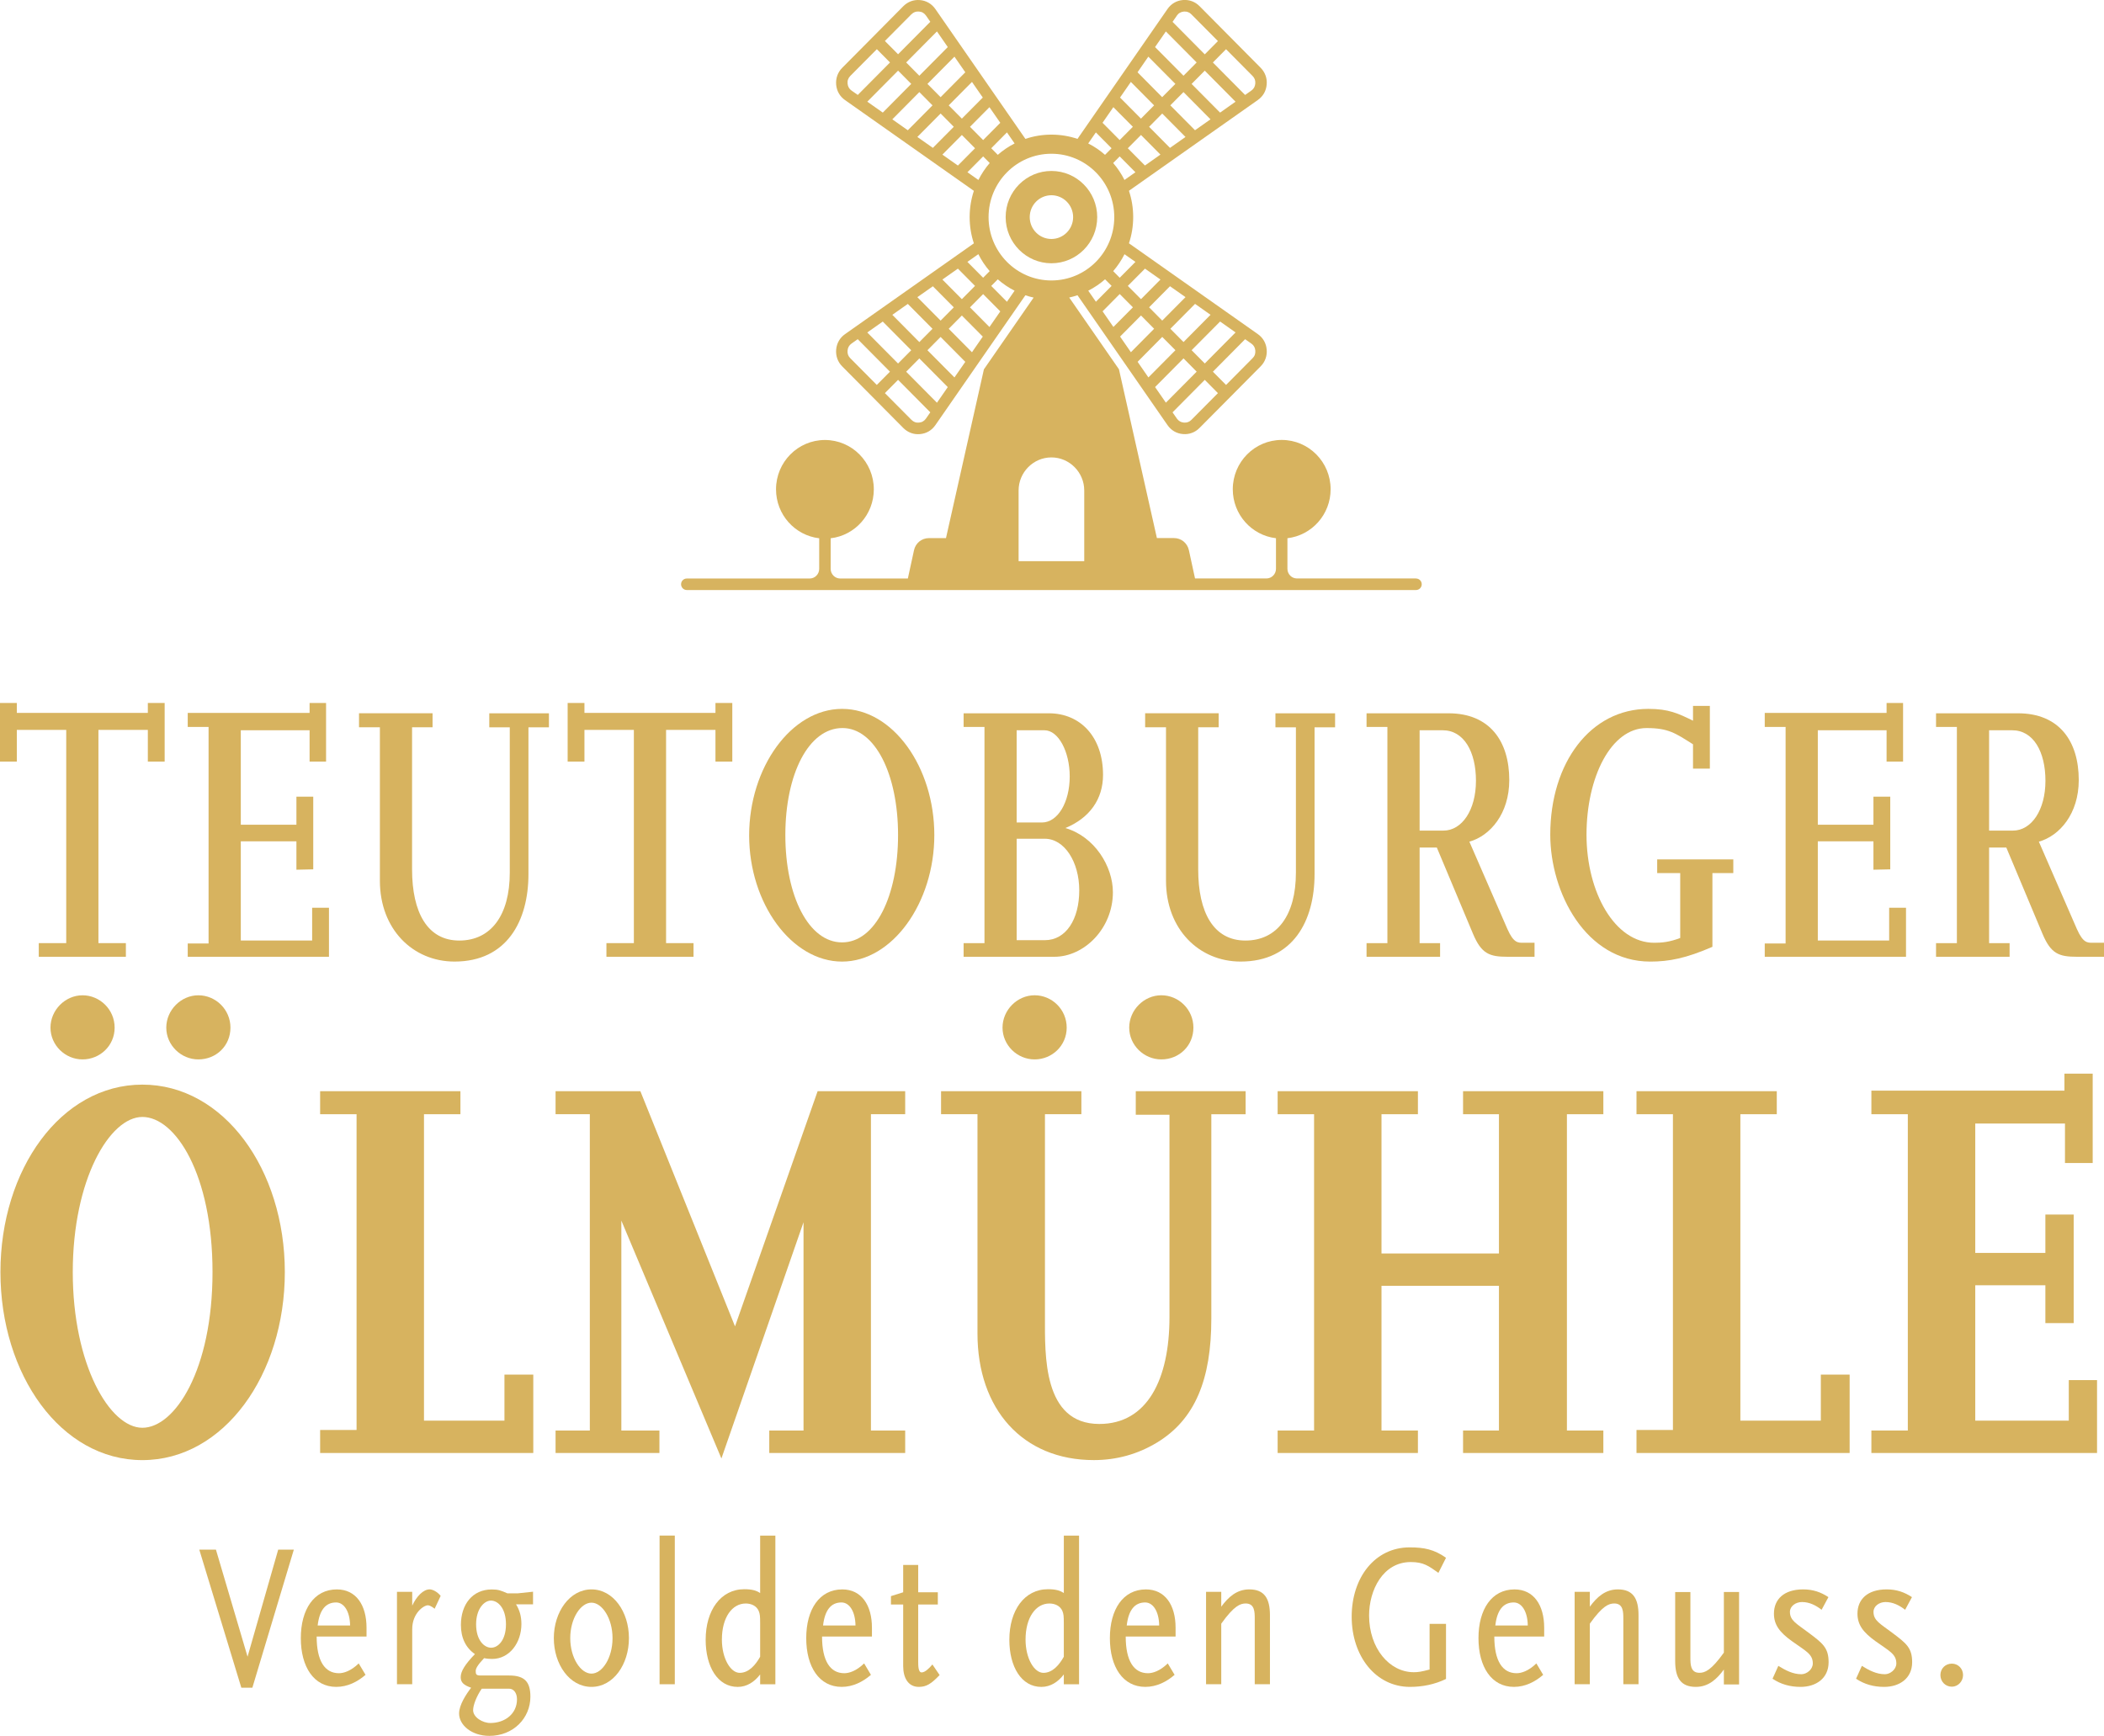 <?xml version="1.0" encoding="UTF-8"?><svg id="a" xmlns="http://www.w3.org/2000/svg" viewBox="0 0 961.92 793.7"><defs><style>.b{fill:#d7b35f;}</style></defs><polygon class="b" points="67.59 321.43 67.59 325.97 7.69 325.97 7.69 321.43 0 321.43 0 348.24 7.69 348.24 7.69 333.74 30.28 333.74 30.28 431.24 17.73 431.24 17.73 437.48 57.55 437.48 57.55 431.24 45 431.24 45 333.74 67.59 333.74 67.59 348.24 75.28 348.24 75.28 321.43 67.59 321.43"/><polygon class="b" points="85.83 437.48 85.83 431.41 95.36 431.41 95.36 332.38 85.83 332.38 85.83 325.98 141.54 325.98 141.54 321.43 149.07 321.43 149.07 348.24 141.54 348.24 141.54 333.91 110.09 333.91 110.09 377.09 135.52 377.09 135.52 364.27 143.21 364.27 143.21 397.5 135.52 397.67 135.52 384.68 110.09 384.68 110.09 430.05 142.71 430.05 142.71 415.05 150.4 415.05 150.4 437.48 85.83 437.48"/><path class="b" d="M241.6,332.55v67.14c0,21.42-9.87,39.98-33.8,39.98-19.08,0-34.12-14.84-34.12-36.94v-70.18h-9.54v-6.41h33.62v6.41h-9.37v64.95c0,19.74,7.04,32.56,21.58,32.56s23.09-11.64,23.09-31.04v-66.46h-9.37v-6.41h27.27v6.41h-9.36Z"/><polygon class="b" points="327.1 348.24 327.1 333.74 304.52 333.74 304.52 431.24 317.07 431.24 317.07 437.48 277.25 437.48 277.25 431.24 289.8 431.24 289.8 333.74 267.2 333.74 267.2 348.24 259.52 348.24 259.52 321.43 267.2 321.43 267.2 325.97 327.1 325.97 327.1 321.43 334.8 321.43 334.8 348.24 327.1 348.24"/><path class="b" d="M384.99,439.68c-23.09,0-42.49-26.66-42.49-57.69s19.24-57.86,42.49-57.86,42.17,26.64,42.17,57.69-19.24,57.86-42.17,57.86m.17-106.79c-15.4,0-26.11,20.92-26.11,48.93s10.71,49.08,25.93,49.08,25.6-21.25,25.6-49.08-10.54-48.93-25.43-48.93"/><path class="b" d="M482.05,437.48h-41.5v-6.24h9.54v-98.85h-9.54v-6.24h38.98c14.39,0,24.76,10.8,24.76,28.17,0,11.14-6.18,19.75-17.23,24.3,13.38,3.87,21.74,17.53,21.74,29.34,0,16.54-13.05,29.52-26.76,29.52m-4.52-103.57h-12.72v42.17h11.54c7.2,0,12.72-9.11,12.72-21.09,0-11.3-5.18-21.08-11.54-21.08m.17,49.6h-12.88v46.38h12.88c9.7,0,15.73-9.6,15.73-22.76s-6.86-23.62-15.73-23.62"/><path class="b" d="M601,332.55v67.14c0,21.42-9.87,39.98-33.8,39.98-19.06,0-34.12-14.84-34.12-36.94v-70.18h-9.54v-6.41h33.62v6.41h-9.36v64.95c0,19.74,7.03,32.56,21.59,32.56s23.08-11.64,23.08-31.04v-66.46h-9.36v-6.41h27.27v6.41h-9.37Z"/><path class="b" d="M689.18,437.48c-8.19,0-11.88-1.35-15.72-10.45l-16.56-39.49h-7.87v43.7h9.36v6.24h-33.62v-6.24h9.53v-98.85h-9.53v-6.24h37.47c18.9,0,27.78,12.82,27.78,30.53,0,15.36-8.71,25.48-18.24,28.17l17.4,39.98c2.85,6.41,4.85,6.24,7.2,6.24h5.19v6.41h-12.39Zm-29.61-103.57h-10.54v45.88h10.87c8.53,0,14.89-9.44,14.89-22.77s-5.52-23.11-15.22-23.11"/><path class="b" d="M782.89,399.19v33.74c-12.05,5.23-19.75,6.75-28.44,6.75-29.45,0-45.69-31.54-45.69-58.03,0-32.9,18.42-57.52,44.84-57.52,9.21,0,13.55,2.03,20.42,5.4v-6.76h7.7v28.68h-7.7v-11.13c-8.03-5.06-11.21-7.42-21.25-7.42-16.23,0-27.44,22.45-27.44,48.76s12.89,49.42,30.96,49.42c3.51,0,7.02-.33,11.88-2.19v-29.69h-10.53v-6.24h34.8v6.24h-9.54Z"/><polygon class="b" points="806.82 437.48 806.82 431.41 816.35 431.41 816.35 332.38 806.82 332.38 806.82 325.98 862.52 325.98 862.52 321.43 870.06 321.43 870.06 348.24 862.52 348.24 862.52 333.91 831.08 333.91 831.08 377.09 856.51 377.09 856.51 364.27 864.2 364.27 864.2 397.5 856.51 397.67 856.51 384.68 831.08 384.68 831.08 430.05 863.7 430.05 863.7 415.05 871.4 415.05 871.4 437.48 806.82 437.48"/><path class="b" d="M949.54,437.48c-8.19,0-11.88-1.35-15.72-10.45l-16.56-39.49h-7.87v43.7h9.37v6.24h-33.63v-6.24h9.53v-98.85h-9.53v-6.24h37.47c18.9,0,27.78,12.82,27.78,30.53,0,15.36-8.71,25.48-18.24,28.17l17.4,39.98c2.85,6.41,4.85,6.24,7.2,6.24h5.19v6.41h-12.39Zm-29.61-103.57h-10.54v45.88h10.87c8.53,0,14.89-9.44,14.89-22.77s-5.52-23.11-15.22-23.11"/><path class="b" d="M65.08,667.63C27.79,667.63,.2,628.53,.2,581.66s27.6-85.72,64.89-85.72,65.13,38.86,65.13,85.72-27.84,85.97-65.13,85.97m-27.36-183.22c-7.95,0-14.65-6.52-14.65-14.53s6.71-14.79,14.65-14.79,14.68,6.52,14.68,14.79-6.71,14.53-14.68,14.53m27.36,26.31c-14.92,0-31.82,28.58-31.82,70.94s16.9,71.18,31.82,71.18,32.07-26.56,32.07-71.18-16.91-70.94-32.07-70.94m25.6-26.31c-7.95,0-14.67-6.52-14.67-14.53s6.72-14.79,14.67-14.79,14.67,6.52,14.67,14.79-6.47,14.53-14.67,14.53"/><polygon class="b" points="146.36 664.37 146.36 653.85 163.02 653.85 163.02 509.47 146.36 509.47 146.36 498.94 210.5 498.94 210.5 509.47 193.84 509.47 193.84 649.58 230.63 649.58 230.63 628.53 243.81 628.53 243.81 664.37 146.36 664.37"/><polygon class="b" points="351.7 664.37 351.7 654.1 367.36 654.1 367.36 558.85 329.82 666.88 284.07 558.1 284.07 654.1 301.48 654.1 301.48 664.37 254 664.37 254 654.1 269.66 654.1 269.66 509.47 254 509.47 254 498.94 292.77 498.94 336.04 606.48 373.81 498.94 413.84 498.94 413.84 509.47 398.18 509.47 398.18 654.1 413.84 654.1 413.84 664.37 351.7 664.37"/><path class="b" d="M553.8,509.47v93.49c0,27.82-7.45,46.12-24.86,56.65-8.7,5.27-18.4,8.01-28.85,8.01-32.57,0-53.2-23.3-53.2-57.89v-100.26h-16.65v-10.53h64.15v10.53h-16.65v92.75c0,17.29-1,48.88,24.86,48.88,21.88,0,32.07-20.31,32.07-48.88v-92.5h-15.41v-10.77h50.22v10.53h-15.66Zm-80.79-25.06c-7.96,0-14.67-6.52-14.67-14.54s6.7-14.79,14.67-14.79,14.67,6.52,14.67,14.79-6.72,14.54-14.67,14.54m57.93,0c-7.96,0-14.68-6.52-14.68-14.54s6.72-14.79,14.68-14.79,14.67,6.52,14.67,14.79-6.47,14.54-14.67,14.54"/><polygon class="b" points="668.89 664.37 668.89 654.1 685.3 654.1 685.3 587.93 631.6 587.93 631.6 654.1 648.25 654.1 648.25 664.37 584.12 664.37 584.12 654.1 600.78 654.1 600.78 509.47 584.12 509.47 584.12 498.94 648.25 498.94 648.25 509.47 631.6 509.47 631.6 573.15 685.3 573.15 685.3 509.47 668.89 509.47 668.89 498.94 733.03 498.94 733.03 509.47 716.37 509.47 716.37 654.1 733.03 654.1 733.03 664.37 668.89 664.37"/><polygon class="b" points="748.18 664.37 748.18 653.85 764.84 653.85 764.84 509.47 748.18 509.47 748.18 498.94 812.32 498.94 812.32 509.47 795.67 509.47 795.67 649.58 832.46 649.58 832.46 628.53 845.63 628.53 845.63 664.37 748.18 664.37"/><polygon class="b" points="855.57 664.37 855.57 654.1 872.23 654.1 872.23 509.47 855.57 509.47 855.57 498.69 943.83 498.69 943.83 490.92 956.75 490.92 956.75 531.78 944.08 531.78 944.08 513.73 903.06 513.73 903.06 572.89 935.12 572.89 935.12 555.35 948.06 555.35 948.06 604.98 935.12 604.98 935.12 587.68 903.06 587.68 903.06 649.58 945.82 649.58 945.82 631.04 958.74 631.04 958.74 664.37 855.57 664.37"/><polygon class="b" points="115.38 771.69 110.33 771.69 91.11 708.56 98.72 708.56 113.18 757.51 127.19 708.56 134.34 708.56 115.38 771.69"/><path class="b" d="M144.77,748.29c0,11.19,3.75,16.78,10.17,16.78,2.11,0,5.4-.93,9.06-4.48l3.12,5.22c-3.66,3.18-8.24,5.51-13.38,5.51-10.25,0-16.21-9.14-16.21-22.29s6.05-22.28,16.48-22.28c8.79,0,13.56,7.18,13.56,17.53v4.01h-22.8Zm8.89-15.58c-4.76,0-7.61,3.45-8.43,10.54h14.83c-.09-6.53-2.84-10.54-6.41-10.54"/><path class="b" d="M198.71,735.6s-1.83-1.59-3.12-1.59c-1.82,0-7.13,3.55-7.13,10.91v25.18h-6.97v-42.25h6.97v6.34c1.92-4.2,5.03-7.46,7.97-7.46,1.28,0,3.48,1.03,5.03,2.98l-2.75,5.88Z"/><path class="b" d="M235.9,733.55c1.73,2.7,2.48,5.7,2.48,9.04,0,8.49-5.41,15.95-13.38,15.95-1.11,0-2.38-.09-3.67-.36-3.02,3.18-3.84,4.76-3.84,5.87,0,1.41,.18,2.06,2.11,2.06h13.18c7.15,0,9.71,2.98,9.71,9.7,0,9.79-7.79,17.91-18.77,17.91-7.97,0-13.83-4.85-13.83-10.25,0-3.93,3.29-8.87,5.5-11.76-3.4-1.22-4.76-2.43-4.76-4.84,0-2.7,2.01-5.89,6.5-10.54-4.21-2.89-6.41-7.47-6.41-13.33,0-9.43,5.32-16.23,14.1-16.23,3.04,0,4.13,.46,7.15,1.77h4.77l6.96-.74v5.78h-7.78Zm-3.12,38.61h-12.54c-2.28,3.26-3.94,7.46-3.94,9.8,0,3.26,4.31,5.87,7.88,5.87,6.68,0,12.18-4.2,12.18-10.83,0-2.98-1.56-4.85-3.58-4.85m-8.33-40.29c-3.12,0-6.78,3.83-6.78,10.83,0,7.37,3.75,10.72,6.87,10.72s6.78-3.36,6.78-10.72-3.67-10.83-6.87-10.83"/><path class="b" d="M270.42,771.32c-10.07,0-17.22-10.36-17.22-22.29s7.24-22.29,17.22-22.29,17.12,10.26,17.12,22.29-7.15,22.29-17.12,22.29m0-38.51c-4.94,0-9.71,7.18-9.71,16.22s4.77,16.22,9.71,16.22,9.62-7.18,9.62-16.22-4.77-16.22-9.62-16.22"/><rect class="b" x="301.55" y="702.13" width="6.96" height="67.98"/><path class="b" d="M347.53,770.11v-4.48c-2.57,3.37-6.05,5.7-10.25,5.7-9.17,0-14.66-9.23-14.66-21.55,0-13.43,6.87-23.12,17.68-23.12,3.39,0,5.49,.56,7.23,1.76v-26.28h6.96v67.98h-6.96Zm0-27.88c0-3.27-.09-4.2-.64-5.59-1.01-2.42-3.48-3.45-5.95-3.45-6.14,0-10.9,6.25-10.9,16.51,0,8.57,3.93,15.2,8.15,15.2s7.32-3.74,9.34-7.36v-15.29Z"/><path class="b" d="M375.83,748.29c0,11.19,3.75,16.78,10.17,16.78,2.11,0,5.4-.93,9.07-4.48l3.11,5.22c-3.66,3.18-8.24,5.51-13.37,5.51-10.25,0-16.21-9.14-16.21-22.29s6.05-22.28,16.48-22.28c8.79,0,13.56,7.18,13.56,17.53v4.01h-22.81Zm8.89-15.58c-4.77,0-7.6,3.45-8.43,10.54h14.83c-.09-6.53-2.84-10.54-6.41-10.54"/><path class="b" d="M420.07,771.32c-4.77,0-7.15-4.01-7.15-9.51v-28.16h-5.59v-3.83l5.59-1.76v-12.49h6.87v12.49h8.97v5.59h-8.97v26.12c0,1.77,0,4.93,1.55,4.93,1.47,0,3.21-1.58,4.95-3.63l3.29,4.84c-3.84,4.01-6.03,5.41-9.52,5.41"/><path class="b" d="M486.36,770.11v-4.48c-2.56,3.37-6.04,5.7-10.25,5.7-9.16,0-14.65-9.23-14.65-21.55,0-13.43,6.86-23.12,17.68-23.12,3.39,0,5.48,.56,7.23,1.76v-26.28h6.96v67.98h-6.96Zm0-27.88c0-3.27-.09-4.2-.64-5.59-1.01-2.42-3.48-3.45-5.95-3.45-6.13,0-10.9,6.25-10.9,16.51,0,8.57,3.93,15.2,8.16,15.2s7.31-3.74,9.33-7.36v-15.29Z"/><path class="b" d="M514.66,748.29c0,11.19,3.75,16.78,10.17,16.78,2.11,0,5.4-.93,9.06-4.48l3.12,5.22c-3.66,3.18-8.25,5.51-13.38,5.51-10.26,0-16.21-9.14-16.21-22.29s6.05-22.28,16.48-22.28c8.79,0,13.56,7.18,13.56,17.53v4.01h-22.81Zm8.89-15.58c-4.76,0-7.61,3.45-8.43,10.54h14.84c-.09-6.53-2.84-10.54-6.41-10.54"/><path class="b" d="M573.65,770.11v-29.93c0-3.08,0-7-4.13-7-2.47,0-5.31,1.03-11.18,9.23v27.7h-6.95v-42.25h6.95v6.8c3.21-4.38,7.06-7.92,12.82-7.92,6.87,0,9.44,4.1,9.44,11.83v31.53h-6.95Z"/><path class="b" d="M644.62,771.32c-15.66,0-26.65-14.07-26.65-32.08s10.71-31.71,26.47-31.71c6.68,0,11.26,.93,16.66,4.76l-3.48,6.89c-4.49-3.17-6.78-4.94-12.64-4.94-12.73,0-19.05,12.87-19.05,24.44,0,14.92,9.25,25.93,20.43,25.93,1.92,0,3.29-.19,7.23-1.22v-20.89h7.51v25.19c-5.13,2.51-10.8,3.63-16.48,3.63"/><path class="b" d="M683.18,748.29c0,11.19,3.75,16.78,10.17,16.78,2.1,0,5.4-.93,9.06-4.48l3.11,5.22c-3.66,3.18-8.24,5.51-13.37,5.51-10.26,0-16.21-9.14-16.21-22.29s6.03-22.28,16.48-22.28c8.79,0,13.56,7.18,13.56,17.53v4.01h-22.81Zm8.89-15.58c-4.77,0-7.61,3.45-8.43,10.54h14.84c-.09-6.53-2.84-10.54-6.41-10.54"/><path class="b" d="M742.16,770.11v-29.93c0-3.08,0-7-4.13-7-2.48,0-5.33,1.03-11.18,9.23v27.7h-6.95v-42.25h6.95v6.8c3.21-4.38,7.05-7.92,12.82-7.92,6.87,0,9.44,4.1,9.44,11.83v31.53h-6.95Z"/><path class="b" d="M788.13,770.2v-6.81c-3.21,4.39-7.05,7.93-12.82,7.93-6.87,0-9.44-4.11-9.44-11.85v-31.52h6.96v29.93c0,3.08,0,7,4.13,7,2.46,0,5.31-1.03,11.17-9.23v-27.71h6.95v42.25h-6.95Z"/><path class="b" d="M823.2,771.32c-4.86,0-9.07-1.22-12.82-3.73l2.65-5.88c3.31,2.05,6.69,3.82,10.54,3.82,2.38,0,5.22-2.15,5.22-4.94,0-4.39-3.48-5.79-9.53-10.17-5.58-4.01-8.24-7.45-8.24-12.59,0-6.53,4.57-11.09,13.36-11.09,4.59,0,8.15,1.3,11.55,3.54l-3.12,5.78c-2.65-2.05-5.58-3.54-8.97-3.54-2.84,0-5.51,1.86-5.51,4.49,0,4,3.04,5.4,8.61,9.59,6.33,4.76,9.07,6.81,9.07,13.43,0,7.47-5.85,11.29-12.82,11.29"/><path class="b" d="M861.39,771.32c-4.85,0-9.07-1.22-12.82-3.73l2.65-5.88c3.3,2.05,6.68,3.82,10.54,3.82,2.38,0,5.22-2.15,5.22-4.94,0-4.39-3.48-5.79-9.53-10.17-5.58-4.01-8.24-7.45-8.24-12.59,0-6.53,4.58-11.09,13.36-11.09,4.59,0,8.15,1.3,11.55,3.54l-3.12,5.78c-2.65-2.05-5.58-3.54-8.97-3.54-2.84,0-5.49,1.86-5.49,4.49,0,4,3.03,5.4,8.6,9.59,6.32,4.76,9.07,6.81,9.07,13.43,0,7.47-5.85,11.29-12.82,11.29"/><path class="b" d="M892.35,771.23c-2.93,0-5.22-2.33-5.22-5.32s2.29-5.22,5.22-5.22,5.13,2.33,5.13,5.22-2.3,5.32-5.13,5.32"/><path class="b" d="M495.7,256.6h-30.01v-32.33c0-8.32,6.76-15.12,15-15.12s15.01,6.81,15.01,15.12v32.33Zm-43.74-157.33c0-16,12.87-28.97,28.73-28.97s28.74,12.97,28.74,28.97-12.87,28.97-28.74,28.97-28.73-12.97-28.73-28.97m8.4,38.71l-7.18-7.24,2.99-3.02c2.33,2.04,4.91,3.8,7.69,5.21l-3.5,5.05Zm-8,11.54l-8.9-8.98,6.02-6.07,7.84,7.91-4.96,7.15Zm-7.99,11.54l-10.63-10.72,6.01-6.07,9.57,9.64-4.95,7.15Zm-8.01,11.53l-12.35-12.45,6.02-6.07,11.29,11.38-4.96,7.14Zm-8,11.55l-14.07-14.18,6.01-6.07,13.01,13.11-4.95,7.15Zm-5.01,7.24c-.38,.55-.85,.98-1.39,1.3-.51,.31-1.12,.49-1.81,.55-.69,.06-1.32-.01-1.89-.23-.55-.2-1.08-.55-1.58-1.05l-12.12-12.2,6.03-6.07,14.73,14.85-1.97,2.84Zm-34.6-27.58c-.48-.48-.84-1.02-1.04-1.59-.21-.58-.28-1.22-.22-1.91,.05-.68,.25-1.31,.54-1.83,.31-.54,.74-1.01,1.3-1.4l2.81-1.98,14.74,14.86-6.02,6.06-12.12-12.22Zm14.84-16.77l13.01,13.11-6.02,6.07-14.08-14.19,7.09-4.99Zm11.45-8.07l11.29,11.38-6.02,6.07-12.35-12.46,7.08-4.99Zm11.45-8.07l9.57,9.64-6.02,6.07-10.64-10.72,7.09-4.98Zm11.45-8.06l7.83,7.9-6.02,6.06-8.9-8.97,7.09-4.99Zm9.36-6.6c1.4,2.8,3.14,5.4,5.17,7.74l-3,3.02-7.19-7.25,5.01-3.52Zm-5.01-37.47l7.19-7.24,3,3.02c-2.03,2.35-3.77,4.96-5.17,7.75l-5.01-3.53Zm-11.44-8.07l8.9-8.97,6.02,6.07-7.83,7.9-7.09-4.99Zm-11.45-8.07l10.64-10.72,6.02,6.07-9.57,9.64-7.09-4.99Zm-11.44-8.06l12.35-12.46,6.02,6.08-11.29,11.38-7.08-4.99Zm-11.45-8.07l14.08-14.19,6.02,6.06-13.01,13.12-7.09-4.99Zm-7.17-5.05c-.56-.39-.99-.86-1.3-1.41-.3-.52-.49-1.14-.54-1.83-.07-.69,0-1.33,.22-1.9,.2-.57,.56-1.11,1.04-1.6l12.12-12.21,6.02,6.07-14.74,14.85-2.81-1.97Zm27.34-34.89c.49-.5,1.03-.85,1.58-1.05,.57-.21,1.21-.28,1.89-.23,.69,.07,1.3,.24,1.81,.55,.53,.31,1.01,.75,1.39,1.3l1.97,2.84-14.73,14.85-6.03-6.07,12.12-12.21Zm11.68,7.82l4.95,7.15-13.01,13.11-6.01-6.07,14.07-14.19Zm12.96,18.68l-11.29,11.38-6.02-6.07,12.35-12.45,4.96,7.14Zm8,11.55l-9.57,9.64-6.01-6.06,10.63-10.72,4.95,7.14Zm8,11.55l-7.84,7.9-6.02-6.07,8.9-8.97,4.96,7.15Zm6.54,9.44c-2.78,1.41-5.36,3.16-7.69,5.21l-2.99-3.02,7.18-7.24,3.5,5.05Zm37.15-5.05l7.18,7.24-2.99,3.02c-2.32-2.05-4.89-3.8-7.69-5.21l3.5-5.05Zm8-11.54l8.92,8.97-6.03,6.07-7.84-7.9,4.95-7.15Zm8-11.54l10.62,10.72-6,6.06-9.57-9.64,4.95-7.14Zm7.99-11.55l12.36,12.45-6.03,6.07-11.27-11.38,4.93-7.14Zm8.01-11.54l14.08,14.19-6.01,6.07-13.01-13.11,4.95-7.15Zm5.02-7.23c.38-.55,.85-1,1.39-1.3,.52-.31,1.13-.49,1.81-.55,.69-.06,1.32,.02,1.89,.23,.56,.2,1.1,.55,1.58,1.05l12.12,12.21-6.02,6.07-14.73-14.86,1.97-2.83Zm34.6,27.57c.49,.49,.85,1.03,1.05,1.6,.2,.57,.27,1.22,.22,1.9-.07,.69-.25,1.3-.54,1.84-.31,.54-.74,1.01-1.31,1.4l-2.81,1.97-14.73-14.85,6.01-6.07,12.11,12.21Zm-14.83,16.78l-13.02-13.12,6.02-6.06,14.07,14.19-7.07,4.99Zm-11.45,8.07l-11.29-11.38h-.02l6.03-6.08,12.35,12.46-7.08,4.99Zm-11.45,8.06l-9.55-9.64,6-6.07,10.64,10.72-7.09,4.99Zm-11.44,8.07l-7.85-7.9,6.03-6.07,8.89,8.97-7.08,4.99Zm-9.37,6.6c-1.4-2.8-3.14-5.41-5.17-7.75l2.99-3.02,7.18,7.24-5.01,3.53Zm5.01,37.46l-7.18,7.25-2.99-3.02c2.02-2.35,3.77-4.95,5.17-7.74l5.01,3.52Zm11.44,8.07l-8.89,8.97-6.03-6.06,7.85-7.9,7.08,4.99Zm11.45,8.05l-10.64,10.72-6-6.07,9.55-9.64,7.09,4.98Zm11.45,8.07l-12.35,12.46-6.02-6.07,11.29-11.38,7.08,4.99Zm11.44,8.07l-14.07,14.19-6.02-6.07,13.02-13.11,7.07,4.99Zm7.18,5.06c.56,.38,1,.86,1.31,1.4,.3,.52,.48,1.13,.54,1.83,.05,.69-.02,1.33-.22,1.9-.2,.58-.56,1.11-1.05,1.6l-12.11,12.22-6.01-6.06,14.73-14.86,2.81,1.98Zm-27.34,34.88c-.49,.5-1.03,.85-1.59,1.05-.56,.21-1.19,.28-1.89,.23-.69-.06-1.29-.24-1.81-.55-.54-.32-1.01-.76-1.39-1.3l-1.97-2.84,14.73-14.85,6.02,6.07-12.11,12.2Zm-11.69-7.82l-4.95-7.15,13.01-13.11,6.01,6.07-14.08,14.18Zm-12.94-18.69l11.27-11.38,6.03,6.07-12.36,12.45-4.93-7.14Zm-8.01-11.54l9.57-9.64,6,6.07-10.62,10.72-4.95-7.15Zm-8-11.54l7.84-7.91,6.03,6.07-8.92,8.98-4.95-7.15Zm-6.55-9.44c2.78-1.41,5.37-3.17,7.69-5.21l2.99,3.02-7.18,7.24-3.5-5.05Zm149.87,131.58h-54.45c-2.41,0-4.36-1.98-4.36-4.41v-13.99c11.11-1.3,19.75-10.82,19.75-22.39,0-12.45-10.01-22.55-22.36-22.55s-22.37,10.1-22.37,22.55c0,11.57,8.63,21.09,19.75,22.39v13.99c0,2.43-1.97,4.41-4.37,4.41h-32.64l-2.8-12.92c-.71-3.27-3.51-5.55-6.83-5.55h-7.8l-17.35-77.18-22.73-32.8c1.29-.29,2.54-.63,3.77-1.06l41.15,59.38c.83,1.2,1.86,2.16,3.05,2.86,1.19,.7,2.53,1.11,3.97,1.24,1.45,.13,2.83-.04,4.13-.53,1.31-.47,2.48-1.23,3.5-2.27l13.97-14.07,13.96-14.08c1.03-1.03,1.78-2.21,2.25-3.53,.47-1.32,.66-2.71,.52-4.16-.12-1.46-.54-2.8-1.23-4.01-.69-1.2-1.65-2.23-2.84-3.07l-58.9-41.5c1.26-3.77,1.94-7.8,1.94-12s-.68-8.22-1.94-12.01l58.9-41.49c1.18-.84,2.15-1.87,2.84-3.06,.69-1.22,1.11-2.56,1.23-4.02,.14-1.45-.05-2.85-.52-4.15-.48-1.32-1.23-2.51-2.25-3.54l-13.96-14.08-13.96-14.08c-1.03-1.03-2.2-1.79-3.51-2.27-1.29-.47-2.68-.66-4.13-.53-1.44,.12-2.78,.55-3.97,1.25-1.18,.69-2.22,1.64-3.05,2.86l-41.15,59.38c-3.74-1.27-7.74-1.95-11.91-1.95s-8.16,.68-11.9,1.95L427.64,4.14c-.84-1.21-1.87-2.16-3.05-2.85-1.2-.71-2.54-1.13-3.98-1.25-1.44-.13-2.82,.05-4.13,.53-1.29,.48-2.47,1.24-3.5,2.27l-13.95,14.08-13.97,14.08c-1.03,1.03-1.78,2.22-2.25,3.53-.47,1.31-.65,2.71-.53,4.16,.13,1.46,.54,2.8,1.24,4.02,.68,1.19,1.63,2.22,2.83,3.06l58.89,41.49c-1.25,3.78-1.93,7.81-1.93,12.01s.68,8.23,1.93,12l-58.89,41.5c-1.2,.84-2.15,1.87-2.83,3.07-.7,1.21-1.11,2.56-1.24,4.01-.12,1.45,.06,2.85,.53,4.16,.47,1.32,1.22,2.51,2.25,3.53l13.97,14.08,13.95,14.07c1.03,1.03,2.21,1.79,3.5,2.27,1.31,.49,2.69,.66,4.13,.53,1.45-.13,2.78-.55,3.98-1.24,1.18-.69,2.21-1.65,3.05-2.86l41.15-59.38c1.23,.42,2.49,.77,3.77,1.06l-22.73,32.8-17.34,77.18h-7.8c-3.32,0-6.12,2.28-6.82,5.55l-2.81,12.92h-30.92c-2.4,0-4.37-1.98-4.37-4.41v-13.99c11.11-1.3,19.73-10.82,19.73-22.39,0-12.45-10.01-22.55-22.35-22.55s-22.36,10.1-22.36,22.55c0,11.57,8.63,21.09,19.74,22.39v13.99c0,2.43-1.96,4.41-4.36,4.41h-56.17c-1.45,0-2.62,1.17-2.62,2.63s1.18,2.64,2.62,2.64h333.38c1.45,0,2.62-1.18,2.62-2.64s-1.16-2.63-2.62-2.63"/><path class="b" d="M470.78,99.27c0-5.52,4.44-10,9.91-10s9.93,4.48,9.93,10-4.45,10-9.93,10-9.91-4.47-9.91-10m30.85,0c0-11.66-9.37-21.1-20.93-21.1s-20.93,9.45-20.93,21.1,9.38,21.11,20.93,21.11,20.93-9.44,20.93-21.11"/></svg>